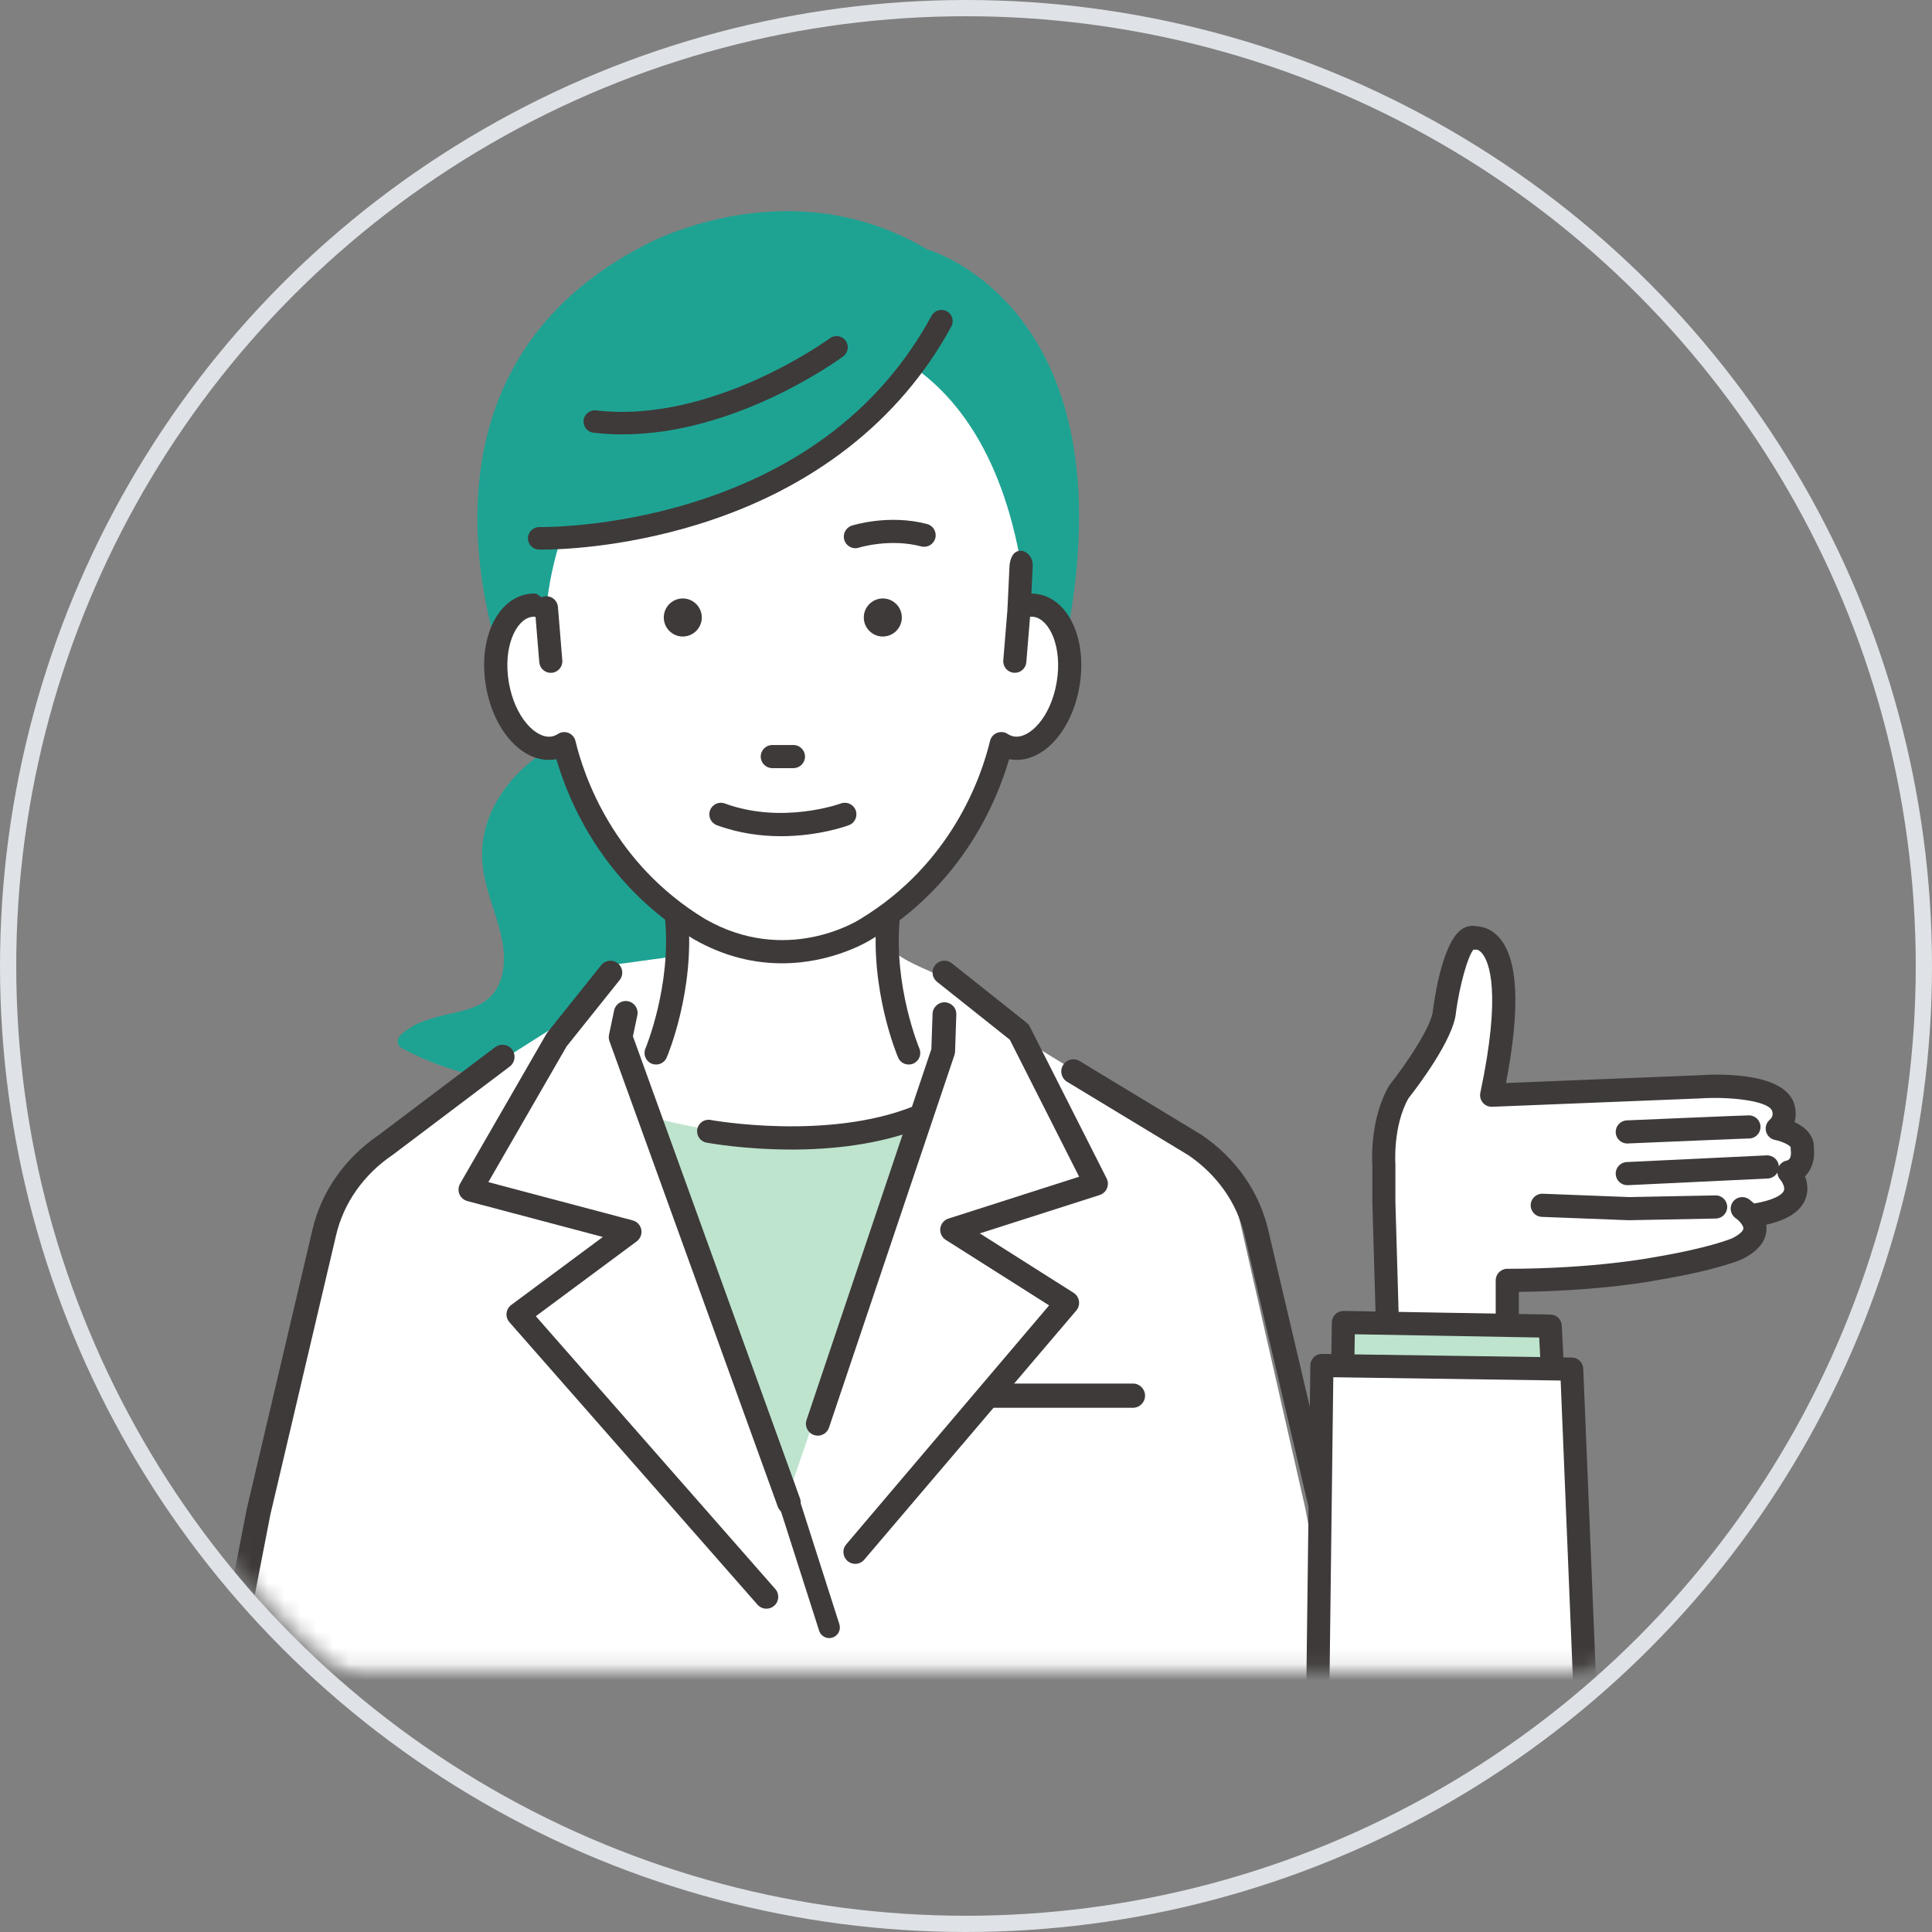 <svg width="119" height="119" viewBox="0 0 119 119" fill="none" xmlns="http://www.w3.org/2000/svg">
<rect x="0" y="0" width="119" height="119" fill="#808080" stroke="none"/>
<mask id="mask0_11794_276" style="mask-type:alpha" maskUnits="userSpaceOnUse" x="0" y="0" width="119" height="118">
<circle cx="59.51" cy="58.733" r="58.733" fill="#D9D9D9"/>
</mask>
<g mask="url(#mask0_11794_276)">
<g clip-path="url(#clip0_11794_276)">
<g clip-path="url(#clip1_11794_276)">
<mask id="mask1_11794_276" style="mask-type:luminance" maskUnits="userSpaceOnUse" x="7" y="5" width="113" height="98">
<path d="M119.177 5.878H7.311V102.874H119.177V5.878Z" fill="white"/>
</mask>
<g mask="url(#mask1_11794_276)">
<path d="M24.628 63.804C25.39 63.039 26.433 62.741 27.457 62.505C28.395 62.288 29.438 62.112 30.169 61.433C31.146 60.487 31.16 58.97 30.89 57.723C30.526 56.05 29.721 54.486 29.694 52.746C29.641 49.596 31.983 46.935 34.707 45.654C36.392 44.861 38.218 44.48 40.056 44.277C40.713 43.965 41.369 43.656 42.026 43.344C42.268 43.23 42.507 43.111 42.752 43.002C43.147 42.824 43.667 43.202 44.001 43.417C44.338 43.631 44.658 43.879 44.953 44.151C47.684 46.654 48.01 50.548 48.063 54.024C48.09 55.9 48.163 57.845 47.384 59.599C46.697 61.152 45.403 62.354 44.051 63.334C41.45 65.221 38.32 66.309 35.135 66.616C31.944 66.922 28.675 66.401 25.757 65.065C25.407 64.904 25.064 64.731 24.725 64.548C24.458 64.403 24.422 64.019 24.631 63.807L24.628 63.804Z" fill="#1EA393"/>
<path d="M57.113 15.366C57.113 15.366 70.742 19.127 65.092 42.022H31.344C31.344 42.022 23.407 23.555 39.642 15.133C39.642 15.133 48.422 10.195 57.116 15.366H57.113Z" fill="#1EA393"/>
<path d="M43.078 57.219C37.163 53.64 35.283 47.992 34.757 45.805C34.554 45.933 34.334 46.025 34.098 46.066C32.595 46.32 31.049 44.561 30.64 42.139C30.233 39.718 31.118 37.55 32.618 37.296C32.965 37.238 33.316 37.291 33.653 37.433C34.907 25.275 45.801 20.17 48.216 20.413C50.631 20.17 60.42 20.413 62.902 34.825L62.776 37.433C63.116 37.291 63.466 37.238 63.814 37.296C65.314 37.55 66.201 39.721 65.792 42.139C65.383 44.561 63.836 46.317 62.337 46.066C62.1 46.025 61.881 45.933 61.678 45.805C61.152 47.995 59.274 53.643 53.36 57.219C53.36 57.219 48.519 60.345 43.078 57.219Z" fill="white"/>
<path d="M33.925 41.441C33.945 41.441 33.964 41.441 33.984 41.441C34.376 41.407 34.668 41.065 34.635 40.672L34.365 37.38C34.331 36.987 33.989 36.695 33.597 36.728C33.205 36.762 32.913 37.104 32.946 37.496L33.216 40.789C33.246 41.162 33.558 41.443 33.925 41.443V41.441Z" fill="#3E3A39"/>
<path d="M62.507 41.441C62.874 41.441 63.186 41.159 63.216 40.786L63.486 37.494C63.52 37.101 63.227 36.756 62.835 36.726C62.437 36.695 62.098 36.984 62.067 37.377L61.797 40.67C61.764 41.062 62.056 41.407 62.449 41.438C62.468 41.438 62.487 41.438 62.507 41.438V41.441Z" fill="#3E3A39"/>
<path d="M43.429 17.114L58.315 19.308C58.315 19.308 53.664 31.273 32.516 33.272C32.516 33.272 34.249 17.493 43.426 17.114H43.429Z" fill="#1EA393"/>
<path d="M42.056 36.862C42.701 36.862 43.227 37.388 43.227 38.034C43.227 38.679 42.701 39.206 42.056 39.206C41.41 39.206 40.885 38.679 40.885 38.034C40.885 37.388 41.408 36.862 42.056 36.862Z" fill="#3E3A39"/>
<path d="M54.376 36.862C55.025 36.862 55.547 37.388 55.547 38.034C55.547 38.679 55.022 39.206 54.376 39.206C53.731 39.206 53.205 38.679 53.205 38.034C53.205 37.388 53.731 36.862 54.376 36.862Z" fill="#3E3A39"/>
<path d="M52.007 33.271C51.887 32.896 52.093 32.495 52.468 32.375C52.56 32.345 54.766 31.657 57.103 32.278C57.484 32.378 57.71 32.77 57.609 33.149C57.509 33.53 57.117 33.756 56.739 33.656C54.819 33.146 52.93 33.722 52.902 33.733C52.83 33.756 52.758 33.767 52.685 33.767C52.385 33.767 52.104 33.575 52.007 33.271Z" fill="#3E3A39"/>
<path d="M44.646 49.49C48.199 50.792 51.751 49.504 51.787 49.49C52.157 49.353 52.566 49.54 52.705 49.907C52.844 50.275 52.658 50.687 52.288 50.826C52.18 50.868 50.441 51.505 48.104 51.505C46.9 51.505 45.536 51.335 44.157 50.829C43.787 50.692 43.597 50.283 43.734 49.913C43.87 49.543 44.279 49.353 44.649 49.49H44.646Z" fill="#3E3A39"/>
<path d="M48.871 47.313H47.57C47.175 47.313 46.857 46.993 46.857 46.601C46.857 46.208 47.177 45.888 47.57 45.888H48.871C49.267 45.888 49.584 46.208 49.584 46.601C49.584 46.993 49.264 47.313 48.871 47.313Z" fill="#3E3A39"/>
<path d="M33.383 33.85C33.277 33.85 33.213 33.85 33.194 33.85C32.813 33.842 32.509 33.525 32.518 33.141C32.526 32.759 32.852 32.456 33.224 32.464C33.266 32.464 37.534 32.537 42.633 30.959C49.412 28.857 54.373 24.985 57.377 19.45C57.561 19.113 57.981 18.988 58.317 19.171C58.654 19.355 58.779 19.775 58.596 20.112C55.452 25.904 50.06 30.118 43 32.297C38.248 33.764 34.29 33.853 33.383 33.853V33.85Z" fill="#3E3A39"/>
<path d="M38.336 26.756C37.746 26.756 37.151 26.722 36.553 26.653C36.172 26.608 35.902 26.263 35.946 25.884C35.991 25.503 36.336 25.233 36.714 25.278C43.866 26.121 51.044 20.888 51.116 20.835C51.425 20.607 51.856 20.674 52.084 20.98C52.312 21.289 52.245 21.721 51.94 21.949C51.653 22.16 45.357 26.756 38.336 26.756Z" fill="#3E3A39"/>
<path d="M15.893 92.918L19.883 75.403C20.384 73.204 21.71 71.255 23.611 69.928L34.927 62.758L38.01 59.393L41.454 58.92C42.364 58.427 41.151 56.003 42.185 55.995L54.712 56.518C54.712 56.518 54.665 57.119 54.902 58.294C55.021 58.889 56.612 59.524 57.597 59.972L63.676 64.406L72.686 69.928C74.589 71.258 75.913 73.204 76.414 75.403L80.403 92.918L82.629 104.747H13.668L15.893 92.918Z" fill="white"/>
<path d="M13.668 105.493C14.018 105.493 14.33 105.245 14.4 104.889L16.656 93.277L20.703 76.073C21.168 74.094 22.403 72.341 24.181 71.138C24.192 71.13 24.203 71.125 24.211 71.116L31.397 65.692C31.725 65.444 31.792 64.976 31.545 64.645C31.297 64.317 30.83 64.25 30.499 64.498L23.327 69.911C21.246 71.325 19.799 73.39 19.248 75.728L15.198 92.946C15.198 92.946 15.193 92.965 15.193 92.974L12.934 104.6C12.856 105.003 13.12 105.396 13.523 105.474C13.571 105.482 13.618 105.487 13.665 105.487L13.668 105.493Z" fill="#3E3A39"/>
<path d="M83.691 105.493C83.739 105.493 83.786 105.487 83.833 105.479C84.237 105.401 84.501 105.009 84.423 104.605L82.164 92.979C82.164 92.979 82.161 92.96 82.159 92.951L78.108 75.734C77.557 73.387 76.102 71.317 74.013 69.906C74.002 69.897 73.991 69.892 73.983 69.886L66.499 65.355C66.149 65.141 65.687 65.255 65.475 65.608C65.261 65.962 65.375 66.421 65.728 66.632L73.195 71.152C74.965 72.355 76.194 74.103 76.659 76.076L80.706 93.28L82.963 104.892C83.032 105.248 83.344 105.496 83.694 105.496L83.691 105.493Z" fill="#3E3A39"/>
<path d="M35.948 85.453L31.928 80.958L36.457 77.598L35.948 85.453Z" fill="white"/>
<path d="M38.785 75.873L36.457 77.599L36.605 75.294L38.785 75.873Z" fill="white"/>
<path d="M34.291 64.044L37.601 59.902L36.602 75.294L28.969 73.27L34.291 64.044Z" fill="white"/>
<path d="M47.204 99.011C47.36 99.011 47.516 98.955 47.641 98.844C47.911 98.602 47.933 98.19 47.694 97.92L32.894 81.058L39.175 76.399C39.379 76.249 39.476 75.996 39.428 75.751C39.381 75.503 39.198 75.305 38.953 75.241L29.967 72.859L34.836 64.417L38.115 60.314C38.341 60.033 38.296 59.618 38.013 59.393C37.729 59.168 37.317 59.212 37.092 59.496L33.781 63.635C33.762 63.66 33.742 63.688 33.726 63.715L28.407 72.942C28.304 73.118 28.29 73.332 28.37 73.521C28.448 73.71 28.61 73.85 28.807 73.903L37.306 76.157L31.542 80.432C31.394 80.541 31.3 80.708 31.28 80.891C31.261 81.075 31.322 81.256 31.444 81.395L46.723 98.791C46.853 98.936 47.032 99.008 47.21 99.008L47.204 99.011Z" fill="#3E3A39"/>
<path d="M46.66 98.841L31.382 81.445C31.246 81.292 31.179 81.089 31.201 80.886C31.221 80.683 31.329 80.496 31.493 80.374L37.132 76.19L28.784 73.978C28.567 73.919 28.383 73.76 28.297 73.552C28.211 73.343 28.227 73.101 28.339 72.906L33.658 63.679C33.677 63.646 33.697 63.618 33.719 63.587L37.029 59.449C37.152 59.296 37.324 59.201 37.519 59.179C37.714 59.156 37.903 59.212 38.056 59.335C38.37 59.585 38.42 60.047 38.17 60.362L34.898 64.453L30.08 72.811L38.971 75.169C39.241 75.241 39.45 75.464 39.5 75.737C39.553 76.009 39.441 76.293 39.219 76.46L33.004 81.07L47.751 97.87C48.018 98.17 47.993 98.632 47.693 98.9C47.559 99.019 47.387 99.086 47.206 99.086C46.997 99.086 46.8 98.997 46.66 98.841ZM37.536 59.326C37.383 59.343 37.244 59.418 37.146 59.541L33.836 63.679C33.816 63.702 33.802 63.727 33.786 63.752L28.467 72.978C28.378 73.134 28.364 73.326 28.433 73.49C28.503 73.655 28.648 73.783 28.82 73.827L37.469 76.121L31.58 80.491C31.449 80.588 31.366 80.736 31.349 80.897C31.332 81.058 31.385 81.22 31.493 81.342L46.772 98.738C46.978 98.966 47.361 98.989 47.59 98.783C47.829 98.568 47.848 98.201 47.634 97.964L32.779 81.042L39.124 76.335C39.302 76.204 39.391 75.979 39.35 75.759C39.308 75.542 39.144 75.364 38.929 75.308L29.849 72.9L34.773 64.364L38.053 60.261C38.254 60.011 38.212 59.646 37.961 59.446C37.858 59.362 37.73 59.318 37.6 59.318C37.578 59.318 37.555 59.318 37.536 59.321V59.326Z" fill="#3E3A39"/>
<path d="M51.077 100.895C51.143 100.895 51.21 100.884 51.277 100.864C51.622 100.753 51.811 100.386 51.7 100.041L48.862 91.17C48.751 90.825 48.384 90.636 48.039 90.747C47.694 90.858 47.505 91.226 47.616 91.571L50.453 100.441C50.542 100.72 50.801 100.898 51.077 100.898V100.895Z" fill="#3E3A39"/>
<path d="M52.68 95.593L60.511 76.936L65.738 80.248L52.68 95.593Z" fill="white"/>
<path d="M62.784 63.571L67.514 72.914L60.278 75.23L58.172 59.902L62.784 63.571Z" fill="white"/>
<path d="M60.278 75.23L60.511 76.936L58.645 75.753L60.278 75.23Z" fill="white"/>
<path d="M52.677 96.25C52.858 96.25 53.036 96.177 53.164 96.033L66.222 80.688C66.35 80.543 66.409 80.352 66.384 80.162C66.359 79.97 66.248 79.8 66.086 79.697L60.177 75.951L67.711 73.541C67.894 73.482 68.042 73.346 68.114 73.171C68.186 72.995 68.181 72.792 68.095 72.622L63.365 63.279C63.324 63.195 63.263 63.12 63.187 63.062L58.578 59.396C58.294 59.17 57.882 59.218 57.657 59.502C57.432 59.785 57.479 60.197 57.763 60.423L62.261 63.999L66.579 72.53L58.444 75.135C58.202 75.213 58.027 75.425 57.994 75.675C57.96 75.929 58.077 76.177 58.294 76.313L64.734 80.393L52.193 95.162C51.951 95.431 51.974 95.843 52.243 96.086C52.368 96.197 52.524 96.253 52.68 96.253L52.677 96.25Z" fill="#3E3A39"/>
<path d="M52.192 96.138C52.048 96.008 51.962 95.829 51.95 95.635C51.939 95.44 52.006 95.253 52.134 95.109L64.619 80.404L58.252 76.368C58.012 76.218 57.882 75.94 57.918 75.659C57.954 75.378 58.151 75.141 58.418 75.058L66.469 72.48L62.199 64.041L57.715 60.473C57.562 60.35 57.467 60.178 57.445 59.983C57.422 59.788 57.478 59.599 57.598 59.446C57.72 59.293 57.893 59.198 58.087 59.176C58.282 59.154 58.471 59.209 58.624 59.329L63.234 62.995C63.317 63.061 63.384 63.142 63.431 63.237L68.161 72.58C68.258 72.772 68.266 72.995 68.183 73.193C68.1 73.39 67.935 73.541 67.732 73.607L60.352 75.97L66.127 79.63C66.308 79.745 66.43 79.934 66.458 80.148C66.489 80.362 66.422 80.577 66.28 80.736L53.219 96.083C53.08 96.236 52.882 96.325 52.676 96.325C52.496 96.325 52.323 96.258 52.19 96.138H52.192ZM58.107 59.329C57.954 59.346 57.815 59.424 57.717 59.543C57.62 59.666 57.578 59.816 57.595 59.969C57.612 60.122 57.69 60.261 57.809 60.356L62.307 63.933L66.686 72.566L58.466 75.2C58.252 75.269 58.096 75.456 58.068 75.678C58.04 75.901 58.143 76.121 58.332 76.243L64.845 80.371L52.245 95.209C52.142 95.323 52.09 95.473 52.098 95.626C52.106 95.782 52.173 95.924 52.29 96.027C52.518 96.233 52.905 96.211 53.108 95.985L66.169 80.638C66.283 80.51 66.336 80.34 66.311 80.171C66.288 80.001 66.191 79.85 66.046 79.761L60.001 75.931L67.688 73.471C67.849 73.418 67.98 73.299 68.047 73.143C68.113 72.987 68.105 72.809 68.03 72.656L63.301 63.312C63.262 63.237 63.209 63.173 63.145 63.12L58.535 59.454C58.432 59.371 58.307 59.329 58.176 59.329C58.154 59.329 58.132 59.329 58.11 59.332L58.107 59.329Z" fill="#3E3A39"/>
<path d="M61.212 86.711H69.784C70.195 86.711 70.529 86.377 70.529 85.965C70.529 85.553 70.195 85.219 69.784 85.219H61.212C60.801 85.219 60.467 85.553 60.467 85.965C60.467 86.377 60.801 86.711 61.212 86.711Z" fill="#3E3A39"/>
<path d="M40.41 65.569C40.318 65.569 40.223 65.552 40.132 65.513C39.77 65.36 39.603 64.943 39.756 64.581C39.773 64.542 41.358 60.729 40.963 56.582C40.927 56.192 41.214 55.844 41.603 55.805C41.995 55.764 42.34 56.056 42.379 56.445C42.81 60.963 41.139 64.968 41.066 65.135C40.952 65.405 40.688 65.569 40.413 65.569H40.41Z" fill="#3E3A39"/>
<path d="M55.971 65.569C55.695 65.569 55.431 65.408 55.317 65.135C55.245 64.968 53.575 60.96 54.004 56.445C54.04 56.056 54.385 55.764 54.78 55.805C55.169 55.841 55.456 56.189 55.42 56.582C55.025 60.729 56.611 64.542 56.627 64.581C56.78 64.943 56.611 65.36 56.249 65.513C56.157 65.552 56.065 65.569 55.971 65.569Z" fill="#3E3A39"/>
<path d="M63.609 34.858L63.529 36.561C63.662 36.561 63.796 36.572 63.929 36.595C65.846 36.92 66.972 39.409 66.491 42.259C66.01 45.112 64.132 47.091 62.213 46.771C62.193 46.768 62.176 46.765 62.157 46.76C61.378 49.434 59.242 54.492 53.742 57.82C53.603 57.912 51.344 59.334 48.167 59.334C46.536 59.334 44.667 58.962 42.717 57.84C42.711 57.84 42.709 57.834 42.703 57.831C37.187 54.494 35.047 49.434 34.268 46.76C34.249 46.762 34.229 46.768 34.21 46.771C32.296 47.091 30.415 45.112 29.931 42.259C29.45 39.406 30.577 36.918 32.496 36.592C32.674 36.561 32.855 36.553 33.036 36.564L34.357 37.508C34.335 37.733 34.207 37.931 34.012 38.048C33.818 38.162 33.581 38.181 33.375 38.092C33.15 37.998 32.933 37.967 32.733 38C31.781 38.162 30.972 39.854 31.339 42.022C31.706 44.191 33.022 45.524 33.973 45.365C34.107 45.343 34.235 45.29 34.371 45.204C34.566 45.081 34.808 45.059 35.019 45.145C35.234 45.231 35.389 45.415 35.445 45.641C35.962 47.798 37.779 53.183 43.432 56.607C48.412 59.46 52.785 56.738 52.985 56.61C58.649 53.183 60.463 47.795 60.98 45.638C61.033 45.415 61.192 45.229 61.406 45.142C61.492 45.106 61.584 45.09 61.673 45.09C61.806 45.09 61.937 45.126 62.054 45.201C62.19 45.287 62.321 45.34 62.452 45.362C63.406 45.521 64.722 44.188 65.086 42.02C65.451 39.851 64.644 38.159 63.693 37.998C63.49 37.964 63.273 37.998 63.047 38.089C62.822 38.184 62.563 38.156 62.363 38.014C62.163 37.875 62.048 37.641 62.06 37.396L62.179 34.866C62.179 34.866 62.224 33.781 63.005 33.937C63.005 33.937 63.632 34.104 63.606 34.855L63.609 34.858Z" fill="#3E3A39"/>
<path d="M40.096 68.792C40.096 68.792 49.496 71.615 56.545 68.792L48.864 91.167L40.096 68.792Z" fill="#BEE4CE"/>
<path d="M38.984 63.832L39.256 62.538C39.34 62.143 39.087 61.756 38.691 61.672C38.297 61.589 37.91 61.842 37.826 62.237L37.512 63.735C37.484 63.868 37.492 64.005 37.54 64.133L47.905 92.798C48.008 93.088 48.286 93.28 48.592 93.28C48.676 93.28 48.759 93.266 48.84 93.235C49.218 93.099 49.416 92.678 49.277 92.3L38.984 63.829V63.832Z" fill="#3E3A39"/>
<path d="M58.704 61.967C58.571 61.825 58.39 61.742 58.195 61.736C57.797 61.722 57.455 62.04 57.441 62.441L57.366 64.62L49.677 87.465C49.549 87.847 49.755 88.261 50.136 88.389C50.211 88.415 50.289 88.428 50.369 88.428C50.684 88.428 50.962 88.228 51.062 87.93L58.788 64.982C58.81 64.915 58.824 64.845 58.826 64.773L58.904 62.485C58.91 62.29 58.84 62.104 58.71 61.962L58.704 61.967Z" fill="#3E3A39"/>
<path d="M48.731 70.805C45.863 70.805 43.682 70.409 43.515 70.379C43.131 70.306 42.876 69.936 42.948 69.552C43.02 69.165 43.387 68.909 43.774 68.984C43.846 68.998 50.954 70.276 56.279 68.135C56.643 67.988 57.055 68.166 57.202 68.531C57.35 68.895 57.172 69.307 56.807 69.455C54.167 70.515 51.196 70.807 48.731 70.807V70.805Z" fill="#3E3A39"/>
<path d="M108.035 74.857C108.079 74.103 109.951 74.779 110.146 74.384C110.772 73.109 110.191 72.185 110.191 72.185C111.217 71.979 111.011 70.746 111.011 70.746C111.114 69.822 109.47 69.513 109.47 69.513C110.188 68.898 109.779 68.074 109.779 68.074C109.061 66.635 104.646 66.944 104.646 66.944L91.883 67.459C94.025 57.358 90.884 57.776 90.884 57.776C89.652 57.264 88.976 62.288 88.976 62.288C88.873 63.83 86.169 67.253 86.169 67.253C85.039 69.204 85.245 71.773 85.245 71.773V74.033L85.554 84.624H93.082V78.876C93.082 78.876 107.812 78.695 108.037 74.854L108.035 74.857Z" fill="white"/>
<path d="M85.55 85.336C85.169 85.336 84.854 85.036 84.838 84.652L84.529 74.061V71.798C84.507 71.473 84.379 68.92 85.547 66.897C85.564 66.866 85.583 66.838 85.605 66.811C86.599 65.552 88.195 63.2 88.259 62.24C88.259 62.224 88.259 62.21 88.265 62.193C88.437 60.907 88.963 57.848 90.118 57.186C90.388 57.03 90.688 56.988 90.98 57.058C91.358 57.069 91.87 57.241 92.304 57.709C93.509 59.012 93.662 62.034 92.76 66.707L104.617 66.232C105.744 66.151 109.552 66.026 110.415 67.754C110.559 68.041 110.687 68.57 110.54 69.115C111.177 69.418 111.761 69.936 111.725 70.718C111.789 71.258 111.666 71.985 111.174 72.455C111.321 72.825 111.405 73.298 111.224 73.802C110.899 74.712 109.889 75.288 108.139 75.558C107.749 75.62 107.385 75.353 107.327 74.963C107.268 74.573 107.532 74.209 107.922 74.15C109.216 73.95 109.783 73.596 109.88 73.329C109.967 73.092 109.722 72.739 109.652 72.658C109.485 72.466 109.433 72.199 109.513 71.957C109.597 71.718 109.797 71.537 110.045 71.487C110.367 71.422 110.314 70.952 110.303 70.857C110.295 70.796 110.292 70.729 110.298 70.668C110.25 70.543 109.786 70.304 109.332 70.215C109.063 70.162 108.848 69.961 108.779 69.697C108.709 69.432 108.795 69.151 109.004 68.973C109.252 68.762 109.191 68.514 109.132 68.383C108.84 67.801 106.556 67.529 104.692 67.657L91.906 68.171C91.684 68.177 91.475 68.088 91.333 67.918C91.192 67.751 91.136 67.526 91.18 67.311C92.499 61.091 91.709 59.248 91.308 58.744C91.144 58.538 91.002 58.497 90.95 58.488C90.872 58.508 90.816 58.505 90.757 58.488C90.401 58.917 89.909 60.665 89.678 62.36C89.545 64.005 87.294 66.964 86.754 67.648C85.781 69.374 85.948 71.69 85.948 71.712C85.948 71.729 85.948 71.748 85.948 71.768V74.028L86.256 84.59C86.273 84.983 85.964 85.314 85.572 85.331C85.564 85.331 85.552 85.331 85.544 85.331L85.55 85.336Z" fill="#3E3A39"/>
<path d="M92.839 85.439C92.444 85.439 92.127 85.119 92.127 84.727V78.862C92.127 78.47 92.447 78.15 92.839 78.15C98.236 78.15 101.8 77.451 101.836 77.446C105.372 76.856 106.696 76.268 106.71 76.263C107.188 76.023 107.375 75.795 107.383 75.673C107.397 75.475 107.083 75.152 106.91 75.035C106.585 74.813 106.501 74.37 106.724 74.044C106.946 73.719 107.389 73.635 107.714 73.858C107.834 73.939 108.877 74.687 108.805 75.77C108.755 76.483 108.257 77.081 107.325 77.549C107.247 77.585 105.839 78.222 102.092 78.848C101.969 78.873 98.692 79.516 93.551 79.572V84.727C93.551 85.119 93.231 85.439 92.839 85.439Z" fill="#3E3A39"/>
<path d="M100.23 70.434C99.852 70.434 99.535 70.134 99.518 69.752C99.501 69.36 99.808 69.026 100.2 69.009C100.937 68.979 107.411 68.7 107.725 68.7C108.12 68.7 108.437 69.02 108.437 69.413C108.437 69.805 108.117 70.125 107.725 70.125C107.475 70.125 103.124 70.309 100.261 70.431C100.25 70.431 100.242 70.431 100.23 70.431V70.434Z" fill="#3E3A39"/>
<path d="M100.333 75.158C100.333 75.158 100.313 75.158 100.305 75.158L94.966 74.952C94.574 74.938 94.265 74.607 94.282 74.211C94.296 73.819 94.632 73.51 95.022 73.527L100.341 73.733L105.66 73.63C106.052 73.618 106.378 73.936 106.386 74.328C106.394 74.721 106.08 75.046 105.688 75.055L100.349 75.158H100.335H100.333Z" fill="#3E3A39"/>
<path d="M100.231 73.001C99.852 73.001 99.538 72.703 99.519 72.321C99.499 71.929 99.802 71.595 100.197 71.576L108.821 71.164C109.208 71.152 109.547 71.448 109.567 71.843C109.586 72.235 109.283 72.569 108.888 72.589L100.264 73.001C100.264 73.001 100.242 73.001 100.231 73.001Z" fill="#3E3A39"/>
<path d="M95.485 81.682L82.747 81.456L82.449 101.655L96.453 100.761L95.485 81.682Z" fill="#BEE4CE"/>
<path d="M82.449 102.37C82.449 102.37 82.44 102.37 82.437 102.37C82.045 102.365 81.731 102.042 81.736 101.646L82.034 81.448C82.037 81.259 82.115 81.078 82.251 80.947C82.387 80.816 82.574 80.744 82.76 80.746L95.499 80.969C95.874 80.975 96.177 81.273 96.197 81.646L97.165 100.725C97.184 101.118 96.884 101.454 96.489 101.474C96.088 101.493 95.76 101.19 95.741 100.798L94.806 82.383L83.447 82.183L83.161 101.666C83.155 102.056 82.838 102.367 82.449 102.367V102.37Z" fill="#3E3A39"/>
<path d="M96.809 84.329L81.423 84.103L81.125 107.8H97.778L96.809 84.329Z" fill="white"/>
<path d="M81.124 107.8C81.124 107.8 81.116 107.8 81.113 107.8C80.721 107.795 80.407 108.193 80.412 107.8L80.71 84.095C80.715 83.702 81.038 83.38 81.433 83.394L96.817 83.616C97.193 83.622 97.499 83.917 97.518 84.293L98.486 107.8C98.506 108.193 98.205 107.781 97.81 107.8C97.41 107.82 97.082 108.193 97.062 107.8L96.127 85.033L82.123 84.83L81.837 107.8C81.831 108.19 81.514 107.8 81.124 107.8Z" fill="#3E3A39"/>
</g>
</g>
</g>
</g>
<circle cx="59.5" cy="59.5" r="59" stroke="#DFE2E6"/>
<defs>
<clipPath id="clip0_11794_276">
<rect width="105.87" height="117.931" fill="white" transform="translate(10.938 5.711)"/>
</clipPath>
<clipPath id="clip1_11794_276">
<rect width="111.867" height="102.101" fill="white" transform="translate(10.867 5.878)"/>
</clipPath>
</defs>
</svg>

